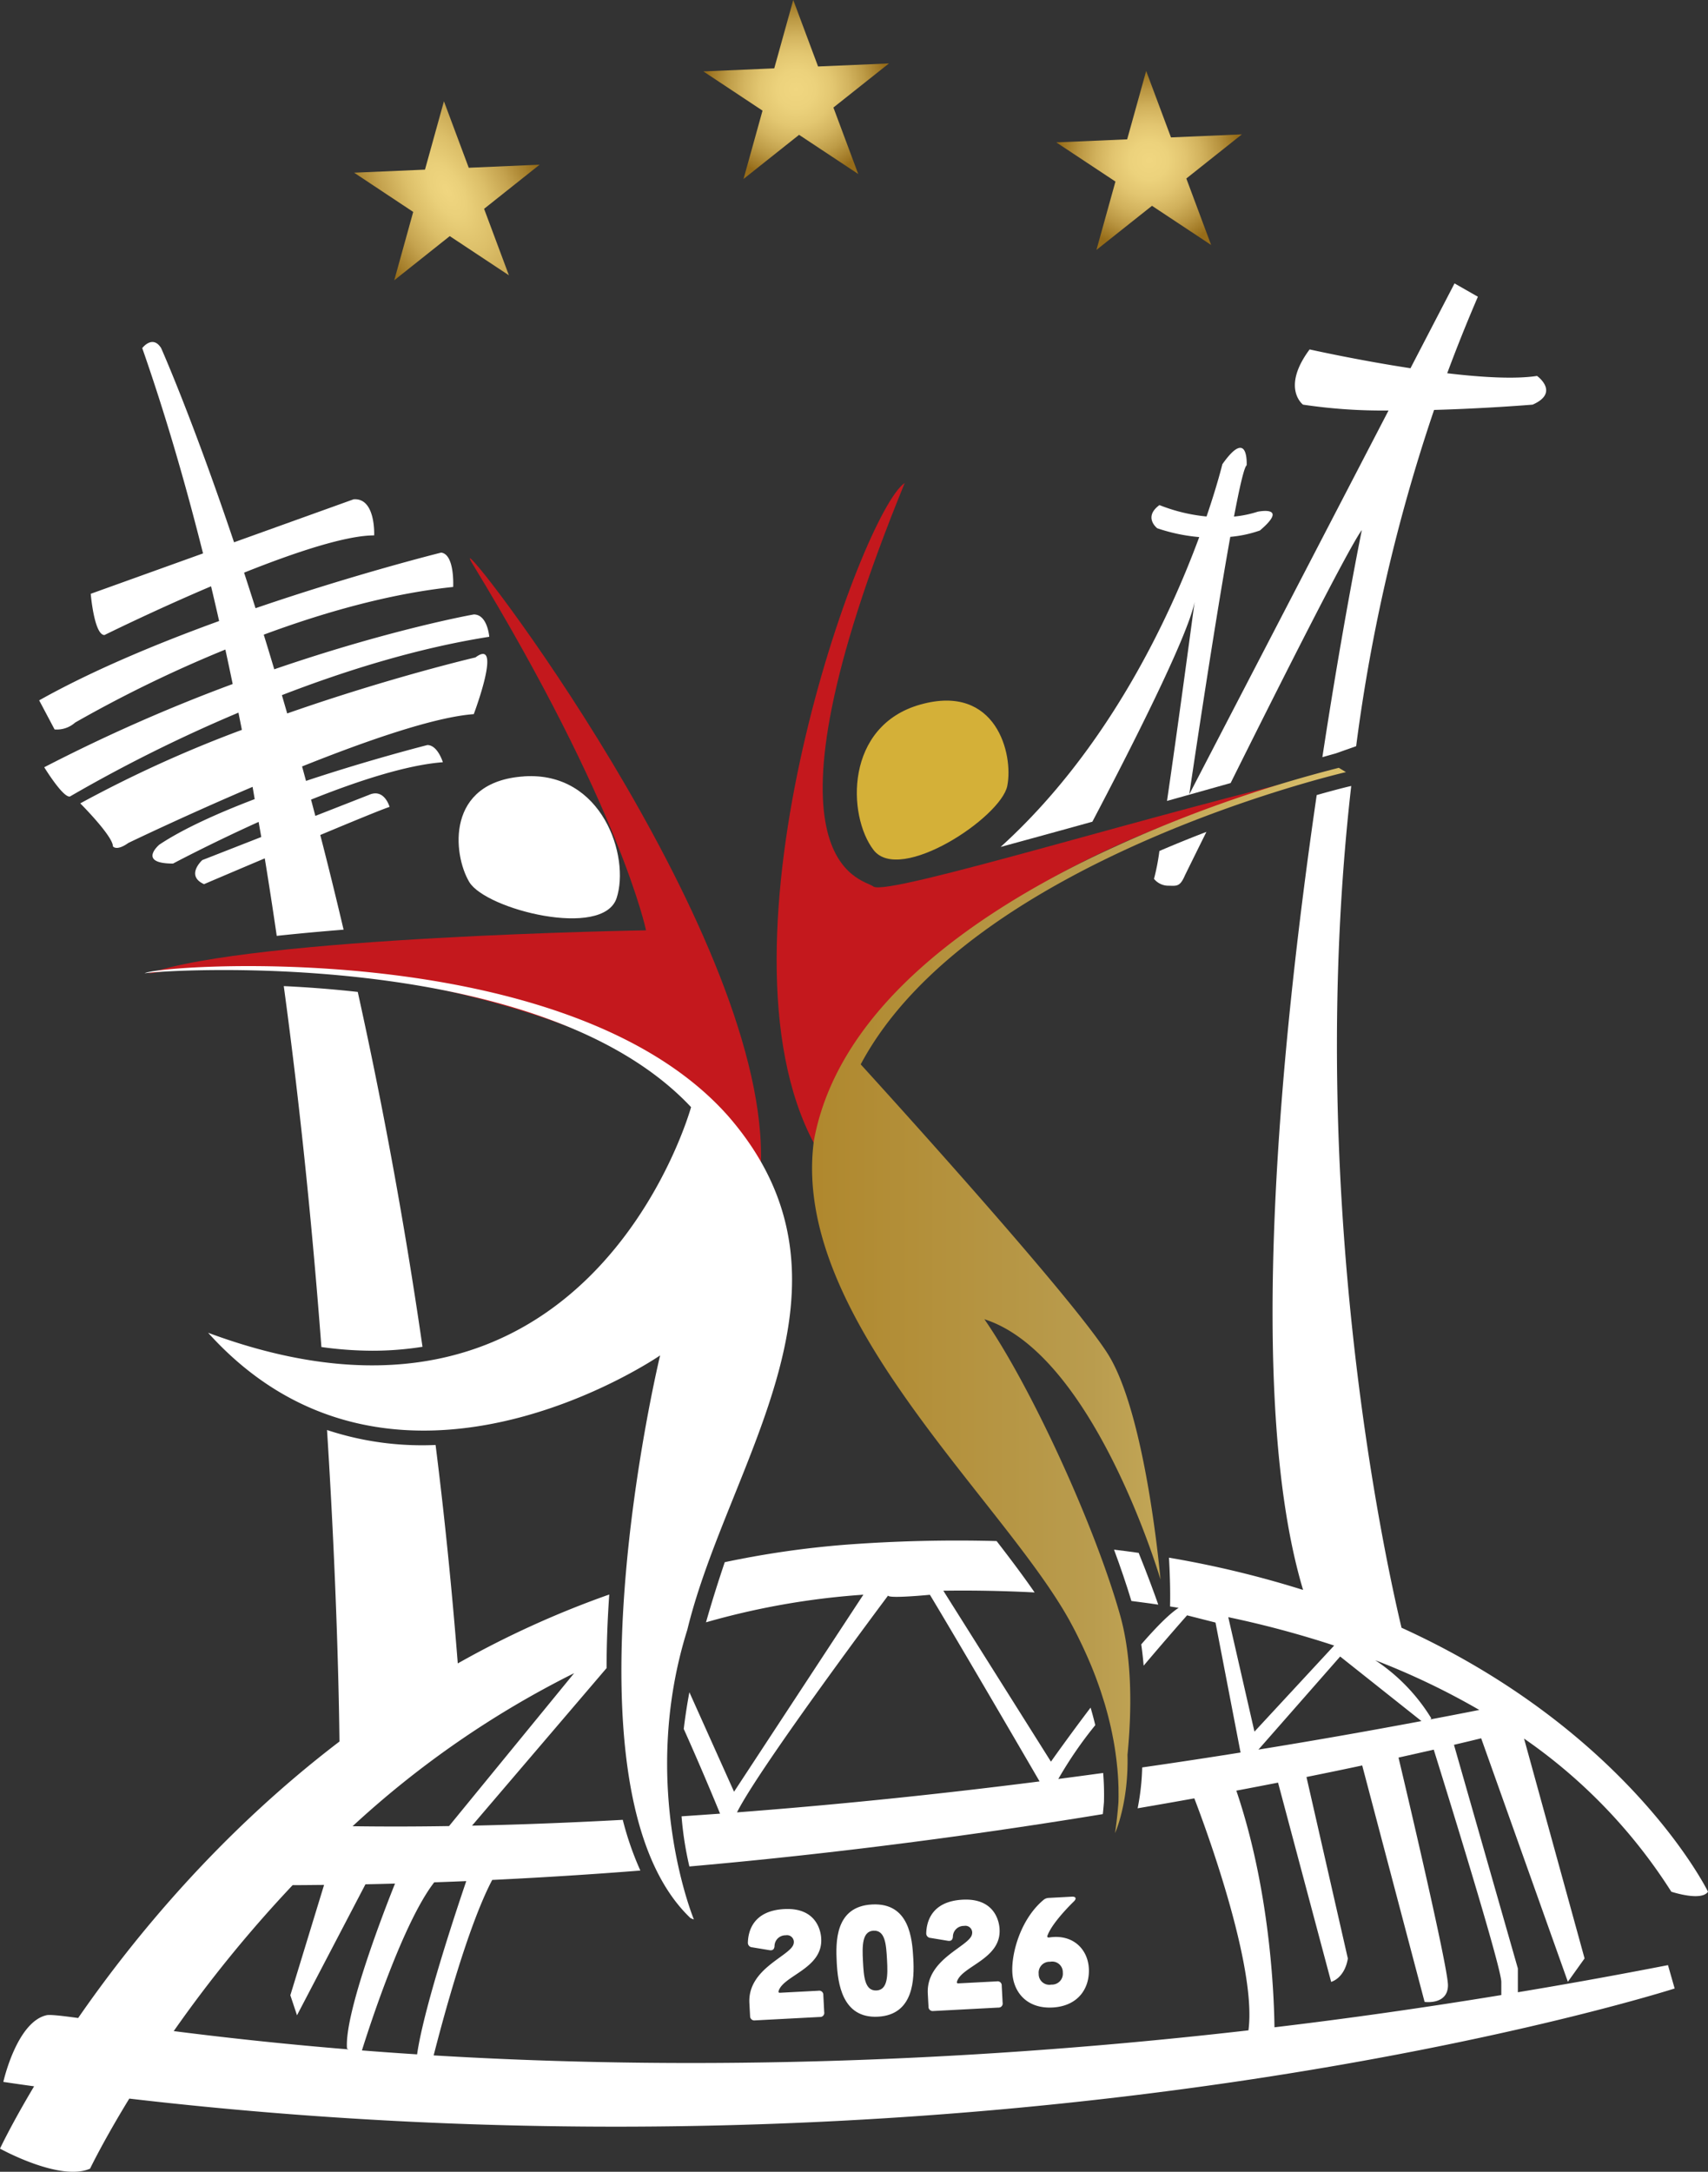 <svg xmlns="http://www.w3.org/2000/svg" xmlns:xlink="http://www.w3.org/1999/xlink" width="364.08" height="462.92" viewBox="0 0 364.08 462.92">
  <rect x="0" y="0" width="364.08" height="462.92" fill="#333333" stroke="none"/>
  <defs>
    <linearGradient id="linear-gradient" y1="0.5" x2="1" y2="0.5" gradientUnits="objectBoundingBox">
      <stop offset="0" stop-color="#af872c"/>
      <stop offset="0.53" stop-color="#b99c4e"/>
      <stop offset="1" stop-color="#dbc16d"/>
    </linearGradient>
    <radialGradient id="radial-gradient" cx="0.5" cy="0.5" r="0.509" gradientTransform="translate(0.018) scale(0.964 1)" gradientUnits="objectBoundingBox">
      <stop offset="0" stop-color="#f0d680"/>
      <stop offset="0.21" stop-color="#ecd27c"/>
      <stop offset="0.4" stop-color="#e3c771"/>
      <stop offset="0.58" stop-color="#d3b45f"/>
      <stop offset="0.76" stop-color="#bd9b46"/>
      <stop offset="0.94" stop-color="#a17926"/>
      <stop offset="1" stop-color="#966c19"/>
    </radialGradient>
    <radialGradient id="radial-gradient-2" cx="0.5" cy="0.5" r="0.509" gradientTransform="translate(0.018) scale(0.964 1)" gradientUnits="objectBoundingBox">
      <stop offset="0.01" stop-color="#f0d680"/>
      <stop offset="0.21" stop-color="#ecd27c"/>
      <stop offset="0.4" stop-color="#e2c570"/>
      <stop offset="0.59" stop-color="#d1b15c"/>
      <stop offset="0.78" stop-color="#b99541"/>
      <stop offset="0.97" stop-color="#9b721e"/>
      <stop offset="1" stop-color="#966c19"/>
    </radialGradient>
    <radialGradient id="radial-gradient-3" cx="0.5" cy="0.5" r="0.509" gradientTransform="matrix(0.835, -0.5, 0.965, 1.732, -0.4, -0.116)" gradientUnits="objectBoundingBox">
      <stop offset="0" stop-color="#f0d680"/>
      <stop offset="0.16" stop-color="#ead07a"/>
      <stop offset="0.38" stop-color="#dcbf69"/>
      <stop offset="0.63" stop-color="#c5a34f"/>
      <stop offset="0.89" stop-color="#a47d29"/>
      <stop offset="1" stop-color="#966c19"/>
    </radialGradient>
  </defs>
  <g id="uuid-4e898f7c-20ee-46c7-a5df-157409408deb" transform="translate(0.03)">
    <path id="Path_40" data-name="Path 40" d="M100.58,120c31.69,52,37.1,78.3,37.1,78.3s-83.86,1.34-106.13,9.24c10.16-1.69,20.73-2.07,38.81-.49s47.12,8.61,62.25,16.99,26.8,20.25,29.37,26.94C166.35,204.29,101.92,119,100.16,119c-.11,0,.02.33.43,1.01" fill="#c4181d"/>
    <path id="Path_41" data-name="Path 41" d="M146.48,347.39c8.72-35.89,39.97-73.44,8.78-109.42-34.35-38.98-122.89-32.23-124.44-30.5,1.06-.5,83.57-6.56,116.46,28.52-.7,2.48-22.83,77.87-102.95,48.09,39.59,43.92,96.35,4.83,96.35,4.83s-22.31,92.45,6.45,119.91h0a3.63,3.63,0,0,0,.75.31S136.04,380.65,146.48,347.39Z" fill="#fff"/>
    <path id="Path_42" data-name="Path 42" d="M111.66,165.48c16.75-1.1,22.62,17.18,19.75,25.94S103.51,193.87,100,188s-5.08-21.41,11.66-22.51" fill="#fff"/>
    <path id="Path_43" data-name="Path 43" d="M252.55,186.59s1.78-3.63,4.58-9.27c-3.22,1.23-6.58,2.59-10.02,4.07a47.027,47.027,0,0,1-1.15,5.94,3.961,3.961,0,0,0,2.93,1.46c1.83,0,2.56.37,3.66-2.2Z" fill="#fff"/>
    <path id="Path_44" data-name="Path 44" d="M298.72,346.95c-3.59-15.03-20.6-92.78-10.72-179.42l-.4.09c-.14.03-2.71.64-6.96,1.85-7.65,52.45-15.2,128.41-2.9,169.43a214.859,214.859,0,0,0-28.59-6.88c.23,3.99.3,7.57.23,10.4.61.1,1.22.19,1.83.29-2.01,1.3-4.86,4.21-7.97,7.79.21,1.46.38,2.98.51,4.54,5.12-6.06,9.26-10.73,9.26-10.73l6.06,1.54,5.34,27.7q-10.725,1.71-20.97,3.18a50.42,50.42,0,0,1-.97,8.71q6.24-1.065,12.09-2.12h-.01s13.56,34.58,11.54,49.45c-71.63,8.23-130.49,7.94-173.68,5.34,1.88-7.38,7.25-27.48,12.48-37.4,10.71-.52,21.27-1.18,31.58-2a65.439,65.439,0,0,1-3.75-10.81c-12.29.67-23.05,1.05-32.13,1.24l28.65-33.55a.044.044,0,0,0,.03.04c0-5.28.21-10.58.57-15.76a203.124,203.124,0,0,0-32.29,14.69q-1.9-24.075-4.73-46.56c-.85.03-1.71.06-2.57.06a64.373,64.373,0,0,1-20.57-3.25c2.15,33.82,2.57,58.69,2.65,66.4-25.4,19.37-43.81,41.75-55.7,58.93-3.73-.51-6-.75-6.71-.6C3.52,430.96.68,443.76.68,443.76q3.285.495,6.56.94c-4.88,8.17-7.27,13.28-7.27,13.28s12.8,7.11,19.2,4.27c0,0,2.79-5.83,8.36-14.93,188.01,21.93,329.41-23.47,329.41-23.47l-1.42-4.98q-16.32,3.18-32,5.78v-5.07L309.9,371.91q3.255-.765,5.8-1.39l18.48,51.9,3.56-4.98-12.9-46.86a113.887,113.887,0,0,1,31.39,32.64s6.4,2.13,7.82,0c0,0-16.64-34.11-65.36-56.28Zm-176.35,9.67L95.69,389.23c-8.71.14-15.62.1-20.56.03a202.947,202.947,0,0,1,47.24-32.63Zm-85.36,76.3a276.375,276.375,0,0,1,25.34-31.1c2.24,0,4.47-.03,6.7-.05l-7.19,23.52,1.42,4.27,14.59-27.92q3.15-.06,6.3-.15c-2.08,5.19-10.85,27.65-10.23,35.17l.34.17c-14.9-1.22-27.39-2.64-37.29-3.9Zm40.11,4.13c1.57-5.01,8.77-27.29,15.41-35.83q3.42-.12,6.83-.26c-1.31,3.84-9.03,26.65-10.48,36.93q-6.1-.39-11.76-.84Zm208.52-83.96,17.33,13.76q-17.895,3.36-34.75,6.08Zm-23.85-8.39a211.735,211.735,0,0,1,22.57,6.05L267.37,369.1l-5.58-24.4Zm58.2,77.73v2.82q-25.02,4.1-48.35,6.87c-.11-7.91-1.09-29.69-8.13-50.44,3.06-.58,6.03-1.15,8.89-1.71l11.32,42.47s2.85-.71,3.56-4.98l-8.82-38.69c4.21-.85,8.19-1.67,11.88-2.46l13.3,50.4s4.98.71,4.98-3.56c0-3.99-9.33-43.44-10.54-48.52q4.05-.9,7.51-1.69c2.65,8.51,14.4,46.35,14.4,49.5Zm-15.11-55.94.18-.24a39.63,39.63,0,0,0-11.94-12.37,156.334,156.334,0,0,1,22.18,10.6q-5.25,1.035-10.42,2.01Z" fill="#fff"/>
    <path id="Path_45" data-name="Path 45" d="M242.69,331q-2.595-.375-5.25-.69c1.42,3.84,2.67,7.53,3.7,10.94q2.835.36,5.73.78C246.08,339.79,244.65,335.83,242.69,331Z" fill="#fff"/>
    <path id="Path_46" data-name="Path 46" d="M213.29,180.52c6.27-1.71,12.91-3.53,19.53-5.37,7.69-14.61,20.33-39.36,21.79-46.85-.66,4.96-3.58,26.74-5.88,42.42,4.79-1.34,9.37-2.63,13.56-3.81,10.2-20.49,25.13-50.14,27.97-53.93,0,0-4.05,19.82-8.41,48.41,1.67-.47,2.66-.75,2.79-.78l4.41-1.56a371.489,371.489,0,0,1,16.61-71.67c11.35-.32,21.01-1.13,21.01-1.13,5.88-2.59.94-6.12.94-6.12-4.72.72-11.82.3-19.15-.57Q311.5,71.37,315,63.25l-4.98-2.84-9.39,18.08c-11.44-1.75-21.5-4.01-21.5-4.01-6.12,8.24-1.41,11.77-1.41,11.77a114.244,114.244,0,0,0,18.23,1.25l-42.47,81.81s5.03-34.25,8.74-54.88a25.715,25.715,0,0,0,6.32-1.36c6.35-5.41-.47-4-.47-4a24.093,24.093,0,0,1-5.06,1.04c1.2-6.33,2.19-10.63,2.7-10.92,0,0,.47-8.24-5.18-.24,0,0-1.03,4.28-3.37,11.14a36.46,36.46,0,0,1-10.04-2.43c-3.53,2.59-.47,4.94-.47,4.94a37.861,37.861,0,0,0,8.95,1.88c-6.35,17.21-19.41,45.27-42.33,66.04Z" fill="#fff"/>
    <path id="Path_47" data-name="Path 47" d="M60.46,210.19c3.71,27.31,6.26,53.65,8.02,76.93a79.761,79.761,0,0,0,10.84.79h0a68.028,68.028,0,0,0,10.71-.84c-3.97-27.43-8.74-52.75-13.8-75.64-5.57-.62-10.9-1.01-15.78-1.24Z" fill="#fff"/>
    <path id="Path_48" data-name="Path 48" d="M146.92,397.84c32.45-2.86,62.41-6.94,88.13-11.16.08-.76.16-1.62.24-2.56a55.927,55.927,0,0,0-.17-6.21q-4.83.66-9.56,1.28a85.967,85.967,0,0,1,7.88-11.47c-.29-1.21-.62-2.45-1-3.74-4.78,6.31-8.45,11.52-8.45,11.52l-22.94-36.44c5.52-.08,12.11-.01,19.46.37-2.4-3.48-5.16-7.15-8.1-10.95a317.836,317.836,0,0,0-32.5.8,200.8,200.8,0,0,0-25.45,3.7c-1.42,4.21-2.77,8.49-4,12.82a161.634,161.634,0,0,1,33-5.85s.19-.02.55-.05l-27.57,42.01-9.52-21.21c-.49,2.6-.89,5.22-1.2,7.83,3.23,7.19,6.25,14.41,7.74,18.05-2.8.2-5.53.39-8.21.57A71.993,71.993,0,0,0,146.92,397.84Zm42.37-57.75c0,.71,8.9-.16,8.9-.16,6.5,10.79,19.88,33.76,23.38,39.78-23.88,3.05-45.5,5.15-64.5,6.6,4.82-9.67,32.21-46.22,32.21-46.22Z" fill="#fff"/>
    <path id="Path_49" data-name="Path 49" d="M11.59,155.48a5.842,5.842,0,0,0,4.39-1.46,272.916,272.916,0,0,1,32.03-15.57c.53,2.44,1.05,4.9,1.56,7.35A358.6,358.6,0,0,0,9.4,163.54s4.03,6.59,5.49,6.23A317.439,317.439,0,0,1,50.8,151.9c.24,1.22.49,2.44.73,3.67a265.463,265.463,0,0,0-34.45,15.67s6.96,6.96,6.96,9.16c0,0,.73,1.1,3.3-.73,0,0,11.85-5.72,26.47-11.95.16.87.3,1.74.45,2.61-7.81,2.98-15.23,6.31-20.33,9.71,0,0-4.76,4.03,2.93,4.03,0,0,7.84-4.18,18.24-8.88.18,1.07.38,2.15.56,3.22l-12.57,4.92s-3.66,3.3.37,5.13c0,0,5.78-2.47,12.95-5.5.9,5.52,1.75,11.04,2.55,16.52,4.57-.49,9.37-.93,14.25-1.32q-2.46-10.47-4.97-20.18c6.96-2.91,13.09-5.44,14.77-5.99,0,0-1.1-4.03-4.39-2.56l-11.43,4.48c-.31-1.17-.61-2.32-.92-3.47,9.89-3.96,20.37-7.39,28.1-7.97,0,0-1.1-3.66-3.3-3.66,0,0-12.16,3.07-25.87,7.64-.28-1.03-.56-2.07-.84-3.08,13.86-5.55,28.26-10.54,36.6-11.15,0,0,6.23-16.48.36-12.09,0,0-18.02,4.2-40.13,11.94-.38-1.32-.76-2.61-1.13-3.9,13.57-5.25,28.93-10.04,44.2-12.44,0,0-.36-4.76-3.3-4.76,0,0-17.5,3.09-42.53,11.69-.75-2.52-1.5-4.99-2.24-7.38,12.55-4.66,26.69-8.73,40.38-10.17,0,0,.37-6.96-2.56-7.32,0,0-18.06,4.48-39.57,11.85q-1.245-3.915-2.44-7.58c10.71-4.28,21.65-7.94,27.73-7.94,0,0,.37-8.06-4.39-7.69l-25.48,9.16C40.87,88.89,34.32,74.2,34.32,74.2c-1.83-2.93-4.03,0-4.03,0,4.86,13.89,9.15,28.6,12.96,43.76l-23.94,8.61s.73,8.79,2.93,8.79c0,0,10.41-5.16,22.72-10.39q.885,3.69,1.72,7.4c-13.2,4.79-27.02,10.54-38.36,16.91l3.3,6.23Z" fill="#fff"/>
    <path id="Path_50" data-name="Path 50" d="M173.53,243.8c20.31-59.83,96.64-74.59,110.51-79.26-35.68,8.07-95.1,26.69-97.92,24.41-2.16-1.75-26.87-3.98,6.7-86-9.11,6.01-42.39,97.82-19.29,140.85" fill="#c4181d"/>
    <path id="Path_51" data-name="Path 51" d="M286.9,164.59h0l-1.08-.65-.47-.28a282.665,282.665,0,0,0-51.13,18.4c-1.16.55-2.31,1.11-3.47,1.69-.02.01-.05.02-.07.03-24.22,12.09-48.85,29.9-55.99,54.18a51.542,51.542,0,0,0-1.22,5.12c-2.29,16.91,5.61,34.06,16.31,50.19l.81,1.2c.31.46.62.92.94,1.38,12.81,18.69,28.88,35.92,36.47,49.66v.01q.795,1.44,1.5,2.85c.15.29.29.58.43.87.33.67.66,1.34.96,2,.14.3.28.6.41.89.34.74.66,1.48.97,2.21.07.17.15.34.22.51.37.89.71,1.76,1.04,2.62.09.25.18.49.27.74q.345.945.66,1.86c.1.28.19.57.28.85.2.62.39,1.23.58,1.83.07.22.14.44.2.65.23.8.45,1.59.65,2.36.05.17.08.34.13.52.15.61.3,1.21.43,1.8.06.25.11.49.16.73.12.54.22,1.07.32,1.59.04.21.08.42.12.62.13.71.25,1.41.35,2.09a.22.22,0,0,0,.01.08c.1.66.18,1.3.26,1.92.02.18.04.36.06.53q.075.735.15,1.44c.01.16.03.32.04.48q.075.885.12,1.71v.04c.03.59.05,1.17.07,1.72v.25c0,.46.01.91.01,1.34v.28c0,.48-.01.95-.03,1.39h0c-.31,3.92-.72,6.45-.72,6.45h0s2.91-6.33,2.66-16.68v-.02c.89-9.09,1.08-20.37-1.59-29.82-5.48-19.38-19.12-48.88-28.91-63.02,23.43,7.47,37.53,55.46,37.53,55.46s-3.01-34.96-11.18-48c-7.73-12.33-48.34-56.98-52.72-61.79,23.34-43.82,103.42-62.29,103.42-62.29Z" fill="url(#linear-gradient)"/>
    <path id="Path_52" data-name="Path 52" d="M196.2,150.16c-16.17,4.52-15.64,23.71-10.02,31.02s27.14-6.94,28.5-13.65-2.31-21.88-18.47-17.37" fill="#d4b038"/>
    <path id="Path_53" data-name="Path 53" d="M169.06,0l-4.05,14.57-15.11.65,12.61,8.36-4.05,14.57,11.84-9.41,12.61,8.35-5.29-14.17,11.84-9.4-15.11.65Z" fill="url(#radial-gradient)"/>
    <path id="Path_54" data-name="Path 54" d="M244.29,15.13l5.29,14.16,15.11-.65-11.84,9.41,5.29,14.17-12.61-8.35-11.84,9.4,4.05-14.57-12.61-8.35,15.11-.65Z" fill="url(#radial-gradient-2)"/>
    <path id="Path_55" data-name="Path 55" d="M94.6,21.59l5.29,14.17L115,35.1l-11.84,9.41,5.29,14.17L95.84,50.33,84.01,59.74l4.04-14.57-12.6-8.36,15.11-.65Z" fill="url(#radial-gradient-3)"/>
    <path id="Path_56" data-name="Path 56" d="M174.44,424.33a.867.867,0,0,1,1.03.92l.19,3.64a.867.867,0,0,1-.92,1.03l-13.85.73a.9.9,0,0,1-1.03-.92l-.15-2.79c-.39-7.48,9.05-10.09,9.44-12.69a1.449,1.449,0,0,0-1.69-1.74,2.323,2.323,0,0,0-2.39,2.31c-.06.66-.37.96-1.03.87l-3.75-.62a.957.957,0,0,1-.9-1.03c.07-2.35,1.08-6.77,7.77-7.12,7.28-.38,7.84,5.35,7.86,6.33.34,6.37-8.13,7.83-9.09,11.17-.05.23.05.36.31.34l8.19-.43Z" fill="#fff"/>
    <path id="Path_57" data-name="Path 57" d="M187.12,429.86c-7.7.41-8.56-7.27-8.79-11.53-.23-4.39-.37-11.97,7.53-12.39,7.96-.42,8.56,7.27,8.79,11.53S194.82,429.46,187.12,429.86Zm-3.2-11.83c.17,3.28.37,6.37,2.9,6.24,2.41-.13,2.41-3.22,2.23-6.51s-.37-6.37-2.9-6.23c-2.41.13-2.41,3.22-2.23,6.5Z" fill="#fff"/>
    <path id="Path_58" data-name="Path 58" d="M212.47,422.33a.867.867,0,0,1,1.03.92l.19,3.64a.867.867,0,0,1-.92,1.03l-13.85.73a.9.9,0,0,1-1.03-.92l-.15-2.79c-.39-7.48,9.05-10.09,9.43-12.69a1.449,1.449,0,0,0-1.69-1.74,2.323,2.323,0,0,0-2.39,2.31c-.06.66-.37.96-1.03.87l-3.75-.62a.957.957,0,0,1-.9-1.03c.07-2.35,1.08-6.77,7.77-7.12,7.28-.38,7.84,5.35,7.86,6.33.34,6.37-8.13,7.83-9.09,11.17-.05.23.05.36.31.34l8.19-.43Z" fill="#fff"/>
    <path id="Path_59" data-name="Path 59" d="M228.43,404.28c.91-.05,1.07.43.41,1.05-1.83,1.79-4.82,5.04-5.61,7.3-.08.26.09.39.41.34,5.04-.76,8.21,2.5,8.43,6.6.22,4.26-2.31,8.04-7.74,8.33s-8.35-3.21-8.57-7.47c-.22-4.13,1.78-11.37,6.62-15.44a1.851,1.851,0,0,1,1.18-.45l4.88-.26Zm-7.05,16.44a2.268,2.268,0,0,0,2.7,2.3,2.326,2.326,0,0,0,2.44-2.57,2.263,2.263,0,0,0-2.7-2.3A2.326,2.326,0,0,0,221.38,420.72Z" fill="#fff"/>
  </g>
</svg>

